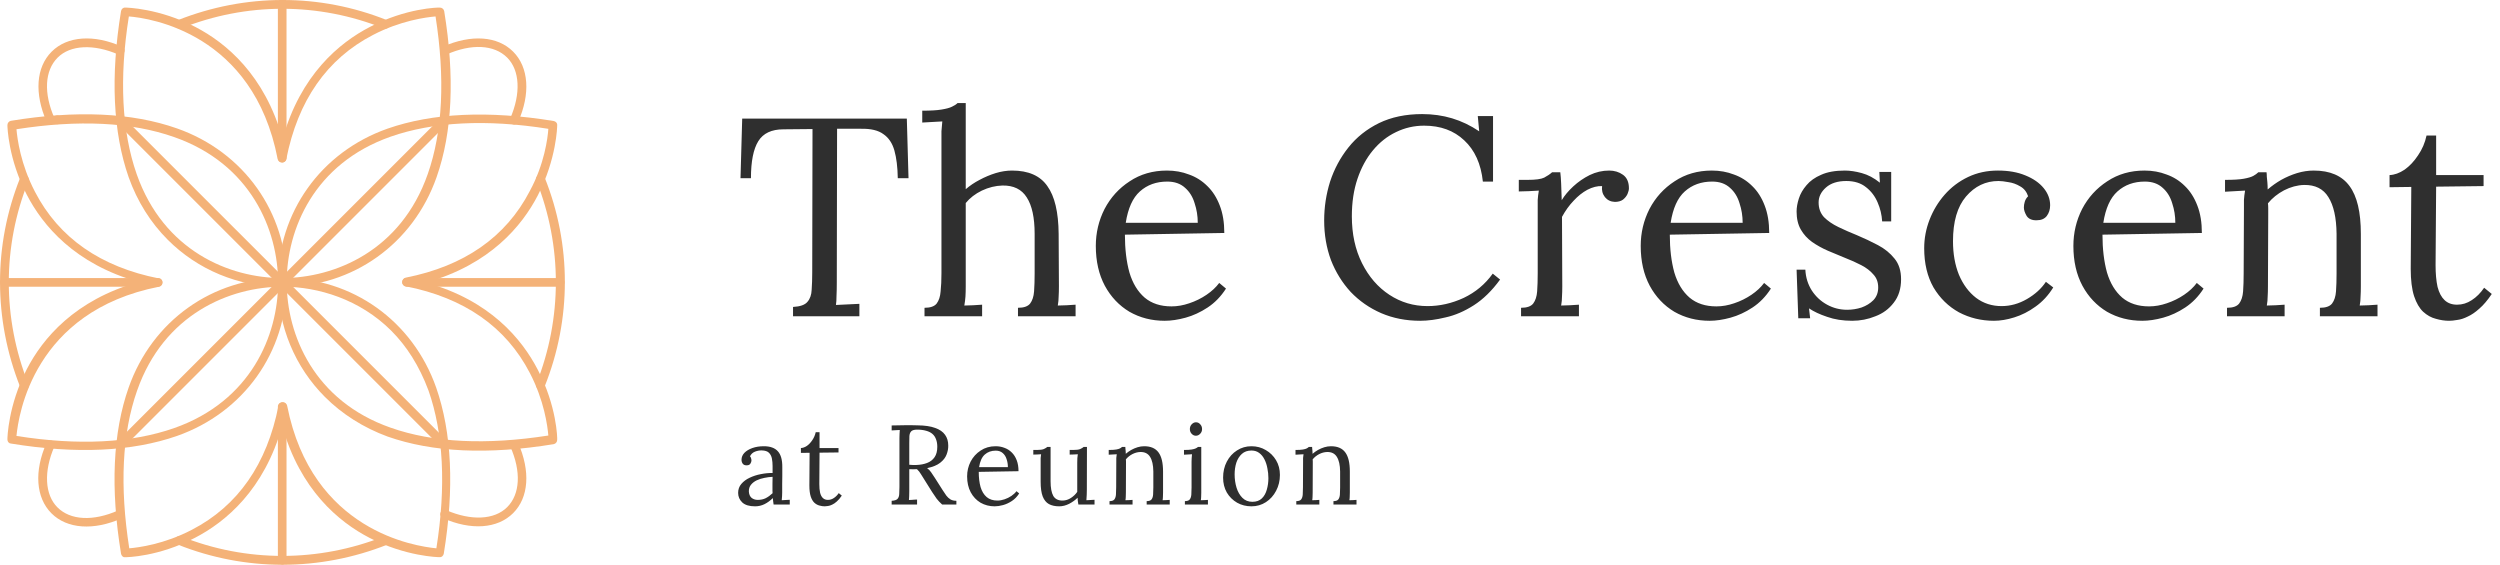 <svg xmlns="http://www.w3.org/2000/svg" width="332" height="75" viewBox="0 0 332 75" fill="none"><g clip-path="url(#clip0_439_3122)"><path d="M2.815 51.577C2.761 51.523 2.706 51.468 2.679 51.386C-0.875 42.42 -0.902 32.552 2.679 23.614C2.816 23.313 3.116 23.177 3.444 23.286C3.745 23.422 3.882 23.723 3.772 24.051C0.301 32.716 0.301 42.283 3.772 51.003C3.909 51.304 3.745 51.632 3.444 51.769C3.226 51.823 2.979 51.741 2.815 51.577Z" fill="#F4B278"></path><path d="M71.371 51.578C71.207 51.413 71.153 51.195 71.234 50.949C74.679 42.256 74.679 32.689 71.234 23.997C71.098 23.696 71.262 23.368 71.562 23.231C71.863 23.095 72.191 23.259 72.328 23.559C75.909 32.498 75.909 42.393 72.328 51.331C72.191 51.632 71.891 51.769 71.562 51.66C71.481 51.687 71.426 51.632 71.371 51.578Z" fill="#F4B278"></path><path d="M23.426 72.188C23.262 72.024 23.207 71.805 23.289 71.559C23.426 71.258 23.727 71.122 24.055 71.231C32.72 74.703 42.314 74.675 51.007 71.231C51.307 71.094 51.636 71.258 51.772 71.559C51.909 71.86 51.745 72.188 51.444 72.325C42.478 75.878 32.611 75.906 23.617 72.325C23.535 72.297 23.481 72.243 23.426 72.188Z" fill="#F4B278"></path><path d="M7.189 16.316C7.025 16.151 6.998 15.905 7.052 15.687C7.134 15.495 7.353 15.331 7.572 15.331C7.9 15.331 8.173 15.55 8.173 15.878C8.173 16.042 8.118 16.206 8.009 16.316C7.763 16.561 7.408 16.534 7.189 16.316Z" fill="#F4B278"></path><path d="M23.426 3.632C23.207 3.413 23.207 3.031 23.426 2.812C23.481 2.757 23.535 2.703 23.617 2.675C32.583 -0.878 42.451 -0.905 51.389 2.675C51.69 2.812 51.827 3.113 51.718 3.441C51.581 3.741 51.28 3.878 50.952 3.769C42.287 0.297 32.72 0.297 24.055 3.769C23.863 3.851 23.59 3.796 23.426 3.632Z" fill="#F4B278"></path><path d="M16.237 73.855C16.155 73.773 16.101 73.664 16.073 73.527C14.652 64.835 14.98 57.455 17.084 51.468C20.201 42.612 28.21 36.899 37.504 36.899C46.797 36.899 54.806 42.612 57.923 51.468C60 57.427 60.355 64.835 58.934 73.527C58.879 73.801 58.661 74.019 58.36 73.992C58.196 73.992 53.904 73.91 49.066 71.423C44.993 69.318 39.854 65.054 37.476 56.553C35.098 65.054 29.959 69.318 25.886 71.423C21.075 73.937 16.784 74.019 16.593 73.992C16.456 74.019 16.346 73.965 16.237 73.855ZM51.964 43.924C47.782 39.742 42.233 38.074 37.531 38.074C30.533 38.074 21.759 41.71 18.205 51.878C16.21 57.536 15.882 64.589 17.166 72.817C18.424 72.707 21.813 72.27 25.476 70.357C31.599 67.186 35.453 61.637 36.984 53.874C37.039 53.6 37.285 53.409 37.558 53.409C37.832 53.409 38.078 53.6 38.132 53.874C41.413 70.548 55.162 72.543 57.95 72.817C59.262 64.562 58.879 57.509 56.911 51.878C55.681 48.571 53.986 45.947 51.964 43.924Z" fill="#F4B278"></path><path d="M22.278 31.842C20.009 29.573 18.232 26.758 17.084 23.532C15.007 17.573 14.652 10.165 16.073 1.473C16.128 1.199 16.346 0.981 16.647 1.008C16.811 1.008 21.102 1.09 25.941 3.578C30.014 5.682 35.153 9.947 37.531 18.448C39.909 9.947 45.048 5.682 49.121 3.578C53.932 1.063 58.223 0.981 58.414 1.008C58.688 1.008 58.934 1.199 58.989 1.473C60.41 10.165 60.082 17.546 57.977 23.532C54.861 32.389 46.852 38.101 37.558 38.101C31.599 38.101 26.214 35.778 22.278 31.842ZM17.112 2.183C15.8 10.439 16.182 17.491 18.15 23.122C21.731 33.318 30.478 36.926 37.476 36.926C44.474 36.926 53.248 33.291 56.802 23.122C58.797 17.464 59.125 10.411 57.84 2.183C56.583 2.293 53.194 2.73 49.531 4.644C43.408 7.814 39.553 13.363 38.023 21.127C37.968 21.4 37.722 21.591 37.449 21.591C37.175 21.591 36.929 21.4 36.875 21.127C33.649 4.398 19.9 2.402 17.112 2.183Z" fill="#F4B278"></path><path d="M1.148 58.767C1.039 58.657 0.984 58.493 0.984 58.329C0.984 58.165 1.066 53.874 3.554 49.035C5.658 44.962 9.923 39.824 18.424 37.446C9.923 35.067 5.658 29.928 3.554 25.855C1.093 21.099 0.984 16.835 0.984 16.616C0.984 16.343 1.175 16.097 1.449 16.042C10.141 14.621 17.522 14.949 23.508 17.054C32.364 20.17 38.077 28.179 38.077 37.473C38.077 46.767 32.364 54.776 23.508 57.892C17.549 59.969 10.141 60.325 1.449 58.903C1.339 58.903 1.23 58.849 1.148 58.767ZM21.403 37.09C21.513 37.199 21.595 37.336 21.595 37.5C21.595 37.773 21.403 38.02 21.13 38.074C4.456 41.354 2.46 55.104 2.187 57.892C10.442 59.204 17.494 58.821 23.125 56.853C33.321 53.272 36.929 44.525 36.929 37.528C36.929 30.53 33.294 21.755 23.125 18.202C17.467 16.206 10.415 15.878 2.187 17.163C2.296 18.42 2.734 21.81 4.647 25.473C7.818 31.596 13.367 35.45 21.13 36.981C21.212 36.953 21.321 37.008 21.403 37.09Z" fill="#F4B278"></path><path d="M43.162 52.726C39.225 48.789 36.902 43.404 36.902 37.5C36.902 28.206 42.615 20.197 51.471 17.081C57.431 15.004 64.838 14.648 73.531 16.07C73.804 16.124 74.023 16.343 73.995 16.644C73.995 16.808 73.913 21.099 71.426 25.938C69.321 30.01 65.057 35.149 56.556 37.527C65.084 39.878 69.321 45.044 71.426 49.117C73.941 53.928 74.023 58.22 73.995 58.411C73.995 58.685 73.804 58.931 73.531 58.985C64.838 60.407 57.458 60.079 51.471 57.974C48.273 56.798 45.431 54.994 43.162 52.726ZM72.82 17.108C64.565 15.796 57.513 16.179 51.882 18.147C41.686 21.728 38.077 30.475 38.077 37.473C38.077 44.471 41.713 53.245 51.882 56.798C57.54 58.794 64.592 59.122 72.82 57.837C72.711 56.58 72.273 53.19 70.36 49.527C67.189 43.404 61.64 39.55 53.877 38.02C53.604 37.965 53.412 37.719 53.412 37.445C53.412 37.172 53.604 36.926 53.877 36.871C61.64 35.341 67.189 31.486 70.36 25.363C72.301 21.783 72.738 18.338 72.82 17.108Z" fill="#F4B278"></path><path d="M58.633 68.689C58.469 68.525 58.415 68.252 58.524 68.033C58.661 67.732 58.989 67.623 59.289 67.76C62.569 69.181 65.658 69.044 67.353 67.35C69.075 65.628 69.239 62.621 67.763 59.286C67.626 58.985 67.763 58.63 68.036 58.52C68.337 58.384 68.692 58.52 68.802 58.794C70.469 62.593 70.223 66.065 68.146 68.142C66.068 70.22 62.542 70.466 58.797 68.798C58.743 68.798 58.688 68.744 58.633 68.689Z" fill="#F4B278"></path><path d="M6.834 68.17C4.756 66.092 4.51 62.566 6.178 58.821C6.314 58.52 6.642 58.411 6.943 58.548C7.244 58.684 7.353 59.013 7.216 59.313C5.795 62.593 5.932 65.682 7.626 67.377C9.349 69.099 12.355 69.263 15.69 67.787C15.991 67.65 16.346 67.787 16.456 68.06C16.592 68.361 16.456 68.716 16.182 68.826C12.437 70.493 8.911 70.247 6.834 68.17Z" fill="#F4B278"></path><path d="M6.314 16.37C6.26 16.316 6.205 16.261 6.205 16.206C4.538 12.407 4.784 8.935 6.861 6.858C8.939 4.78 12.465 4.534 16.21 6.202C16.51 6.338 16.62 6.666 16.483 6.967C16.346 7.268 16.018 7.377 15.718 7.24C12.437 5.819 9.349 5.956 7.654 7.651C5.932 9.373 5.768 12.379 7.244 15.714C7.38 16.015 7.244 16.37 6.97 16.48C6.724 16.616 6.478 16.534 6.314 16.37Z" fill="#F4B278"></path><path d="M58.633 7.131C58.578 7.076 58.524 7.022 58.524 6.967C58.387 6.666 58.524 6.311 58.797 6.202C62.597 4.534 66.068 4.78 68.146 6.858C70.223 8.935 70.469 12.461 68.802 16.206C68.665 16.507 68.337 16.616 68.036 16.48C67.736 16.343 67.626 16.015 67.763 15.714C69.184 12.434 69.048 9.345 67.353 7.65C65.631 5.928 62.624 5.764 59.289 7.24C59.016 7.35 58.797 7.295 58.633 7.131Z" fill="#F4B278"></path><path d="M58.387 59.204L15.608 16.425C15.39 16.206 15.39 15.824 15.608 15.605C15.827 15.386 16.21 15.386 16.428 15.605L59.235 58.411C59.453 58.63 59.453 59.013 59.235 59.231C58.989 59.423 58.633 59.45 58.387 59.204Z" fill="#F4B278"></path><path d="M15.608 59.395C15.39 59.177 15.39 58.794 15.608 58.575L58.579 15.605C58.797 15.386 59.18 15.386 59.399 15.605C59.617 15.824 59.617 16.206 59.399 16.425L16.401 59.423C16.182 59.641 15.827 59.614 15.608 59.395Z" fill="#F4B278"></path><path d="M53.604 37.91C53.494 37.801 53.412 37.664 53.412 37.5C53.412 37.172 53.658 36.926 53.986 36.926L74.378 36.926C74.706 36.926 74.952 37.172 74.952 37.5C74.952 37.828 74.706 38.074 74.378 38.074H53.986C53.877 38.074 53.713 38.019 53.604 37.91Z" fill="#F4B278"></path><path d="M0.191 37.91C0.082 37.801 0 37.664 0 37.5C0 37.172 0.246 36.926 0.574 36.926H20.966C21.294 36.926 21.54 37.172 21.54 37.5C21.54 37.828 21.294 38.074 20.966 38.074H0.574C0.465 38.074 0.301 38.019 0.191 37.91Z" fill="#F4B278"></path><path d="M37.093 74.812C36.984 74.703 36.902 74.566 36.902 74.402V54.01C36.902 53.682 37.148 53.436 37.476 53.436C37.804 53.436 38.05 53.682 38.05 54.01V74.402C38.05 74.73 37.804 74.976 37.476 74.976C37.367 74.976 37.203 74.921 37.093 74.812Z" fill="#F4B278"></path><path d="M37.093 21.4C36.984 21.29 36.902 21.154 36.902 20.99V0.653C36.902 0.325 37.148 0.079 37.476 0.079C37.804 0.079 38.05 0.325 38.05 0.653V20.99C38.05 21.318 37.804 21.564 37.476 21.564C37.34 21.536 37.203 21.509 37.093 21.4Z" fill="#F4B278"></path><path d="M119.226 23.663C119.201 22.188 119.051 20.962 118.776 19.988C118.501 19.012 118.014 18.288 117.314 17.812C116.639 17.312 115.651 17.075 114.351 17.1H111.164L111.126 37.538C111.126 38.212 111.114 38.8 111.089 39.3C111.089 39.775 111.064 40.175 111.014 40.5C111.539 40.475 112.051 40.45 112.551 40.425C113.076 40.4 113.601 40.375 114.126 40.35V42H105.314V40.763C106.264 40.712 106.901 40.487 107.226 40.087C107.576 39.688 107.764 39.15 107.789 38.475C107.839 37.775 107.864 37 107.864 36.15L107.901 17.137L104.039 17.175C102.464 17.175 101.351 17.7 100.701 18.75C100.051 19.8 99.726 21.438 99.726 23.663H98.339L98.564 15.75H120.426L120.651 23.663H119.226ZM135.188 40.875C135.963 40.875 136.5 40.688 136.8 40.312C137.1 39.913 137.275 39.375 137.325 38.7C137.375 38 137.4 37.2 137.4 36.3V31.05C137.4 28.9 137.05 27.288 136.35 26.212C135.675 25.137 134.6 24.613 133.125 24.637C132.2 24.663 131.288 24.887 130.388 25.312C129.513 25.738 128.8 26.288 128.25 26.962V38.025C128.25 38.525 128.238 38.975 128.213 39.375C128.188 39.75 128.138 40.15 128.063 40.575C128.463 40.55 128.85 40.538 129.225 40.538C129.625 40.513 130.025 40.487 130.425 40.462V42H122.775V40.875C123.55 40.875 124.088 40.688 124.388 40.312C124.688 39.913 124.863 39.375 124.913 38.7C124.988 38 125.025 37.2 125.025 36.3V18.562C125.025 18.163 125.025 17.788 125.025 17.438C125.05 17.062 125.088 16.625 125.138 16.125C124.688 16.15 124.238 16.175 123.788 16.2C123.363 16.225 122.925 16.25 122.475 16.275V14.7C123.575 14.7 124.425 14.65 125.025 14.55C125.65 14.45 126.113 14.325 126.413 14.175C126.738 14.025 126.988 13.863 127.163 13.688H128.25V25.125C128.8 24.65 129.413 24.238 130.088 23.887C130.788 23.512 131.5 23.212 132.225 22.988C132.975 22.762 133.7 22.65 134.4 22.65C136.575 22.65 138.138 23.337 139.088 24.712C140.063 26.062 140.563 28.175 140.588 31.05L140.625 38.025C140.625 38.525 140.613 38.975 140.588 39.375C140.588 39.75 140.55 40.15 140.475 40.575C140.875 40.55 141.263 40.538 141.638 40.538C142.038 40.513 142.438 40.487 142.838 40.462V42H135.188V40.875ZM154.674 42.6C152.949 42.6 151.387 42.2 149.987 41.4C148.612 40.575 147.524 39.425 146.724 37.95C145.924 36.45 145.524 34.688 145.524 32.663C145.524 30.913 145.912 29.275 146.687 27.75C147.487 26.225 148.599 25 150.024 24.075C151.449 23.125 153.099 22.65 154.974 22.65C156.024 22.65 156.999 22.825 157.899 23.175C158.824 23.5 159.637 24.012 160.337 24.712C161.037 25.387 161.587 26.25 161.987 27.3C162.387 28.325 162.587 29.538 162.587 30.938L149.387 31.163C149.387 33.062 149.587 34.737 149.987 36.188C150.412 37.612 151.087 38.725 152.012 39.525C152.937 40.3 154.124 40.688 155.574 40.688C156.349 40.688 157.137 40.55 157.937 40.275C158.762 40 159.524 39.625 160.224 39.15C160.924 38.675 161.487 38.15 161.912 37.575L162.812 38.325C162.137 39.375 161.324 40.212 160.374 40.837C159.424 41.462 158.449 41.913 157.449 42.188C156.449 42.462 155.524 42.6 154.674 42.6ZM149.499 29.587H159.062C159.062 28.688 158.924 27.825 158.649 27C158.399 26.15 157.974 25.462 157.374 24.938C156.774 24.387 155.987 24.113 155.012 24.113C153.562 24.113 152.349 24.55 151.374 25.425C150.424 26.275 149.799 27.663 149.499 29.587ZM196.925 24.113C196.675 21.762 195.85 19.938 194.45 18.637C193.075 17.337 191.3 16.688 189.125 16.688C187.8 16.688 186.55 16.975 185.375 17.55C184.225 18.1 183.212 18.9 182.337 19.95C181.462 21 180.775 22.262 180.275 23.738C179.775 25.212 179.525 26.875 179.525 28.725C179.525 31.075 179.975 33.15 180.875 34.95C181.775 36.75 182.987 38.15 184.512 39.15C186.037 40.15 187.725 40.65 189.575 40.65C191.2 40.65 192.8 40.288 194.375 39.562C195.95 38.812 197.237 37.737 198.237 36.337L199.212 37.125C198.137 38.6 196.975 39.737 195.725 40.538C194.475 41.337 193.225 41.875 191.975 42.15C190.75 42.45 189.625 42.6 188.6 42.6C186.725 42.6 185 42.263 183.425 41.587C181.875 40.913 180.525 39.975 179.375 38.775C178.25 37.55 177.375 36.138 176.75 34.538C176.15 32.913 175.85 31.163 175.85 29.288C175.85 27.512 176.112 25.788 176.637 24.113C177.187 22.438 178 20.925 179.075 19.575C180.15 18.225 181.5 17.15 183.125 16.35C184.775 15.55 186.687 15.15 188.862 15.15C190.262 15.15 191.587 15.338 192.837 15.713C194.087 16.087 195.287 16.663 196.437 17.438L196.25 15.412H198.275V24.113H196.925ZM201.996 40.875C202.771 40.875 203.308 40.688 203.608 40.312C203.908 39.913 204.083 39.375 204.133 38.7C204.183 38 204.208 37.2 204.208 36.3V27.75C204.208 27.35 204.208 26.95 204.208 26.55C204.233 26.15 204.283 25.738 204.358 25.312C203.908 25.337 203.458 25.363 203.008 25.387C202.583 25.387 202.146 25.4 201.696 25.425V23.887H202.858C203.933 23.887 204.671 23.788 205.071 23.587C205.496 23.363 205.846 23.125 206.121 22.875H207.208C207.258 23.275 207.296 23.775 207.321 24.375C207.346 24.95 207.371 25.688 207.396 26.587C207.771 25.962 208.283 25.35 208.933 24.75C209.583 24.15 210.308 23.65 211.108 23.25C211.933 22.85 212.796 22.65 213.696 22.65C214.396 22.65 215.008 22.837 215.533 23.212C216.058 23.587 216.321 24.188 216.321 25.012C216.321 25.212 216.258 25.462 216.133 25.762C216.008 26.038 215.808 26.288 215.533 26.512C215.258 26.712 214.896 26.812 214.446 26.812C213.896 26.788 213.458 26.575 213.133 26.175C212.808 25.75 212.683 25.262 212.758 24.712C212.133 24.688 211.483 24.85 210.808 25.2C210.158 25.55 209.546 26.038 208.971 26.663C208.396 27.262 207.883 27.975 207.433 28.8L207.471 38.025C207.471 38.525 207.458 38.975 207.433 39.375C207.433 39.75 207.396 40.15 207.321 40.575C207.721 40.55 208.108 40.538 208.483 40.538C208.883 40.513 209.283 40.487 209.683 40.462V42H201.996V40.875ZM227.037 42.6C225.312 42.6 223.75 42.2 222.35 41.4C220.975 40.575 219.887 39.425 219.087 37.95C218.287 36.45 217.887 34.688 217.887 32.663C217.887 30.913 218.275 29.275 219.05 27.75C219.85 26.225 220.962 25 222.387 24.075C223.812 23.125 225.462 22.65 227.337 22.65C228.387 22.65 229.362 22.825 230.262 23.175C231.187 23.5 232 24.012 232.7 24.712C233.4 25.387 233.95 26.25 234.35 27.3C234.75 28.325 234.95 29.538 234.95 30.938L221.75 31.163C221.75 33.062 221.95 34.737 222.35 36.188C222.775 37.612 223.45 38.725 224.375 39.525C225.3 40.3 226.487 40.688 227.937 40.688C228.712 40.688 229.5 40.55 230.3 40.275C231.125 40 231.887 39.625 232.587 39.15C233.287 38.675 233.85 38.15 234.275 37.575L235.175 38.325C234.5 39.375 233.687 40.212 232.737 40.837C231.787 41.462 230.812 41.913 229.812 42.188C228.812 42.462 227.887 42.6 227.037 42.6ZM221.862 29.587H231.425C231.425 28.688 231.287 27.825 231.012 27C230.762 26.15 230.337 25.462 229.737 24.938C229.137 24.387 228.35 24.113 227.375 24.113C225.925 24.113 224.712 24.55 223.737 25.425C222.787 26.275 222.162 27.663 221.862 29.587ZM245.975 42.6C244.725 42.6 243.612 42.425 242.637 42.075C241.662 41.75 240.862 41.375 240.237 40.95L240.387 42.263H238.812L238.587 35.812H239.75C239.8 36.837 240.087 37.763 240.612 38.587C241.137 39.388 241.812 40.013 242.637 40.462C243.462 40.913 244.35 41.138 245.3 41.138C245.95 41.138 246.587 41.038 247.212 40.837C247.837 40.612 248.362 40.288 248.787 39.862C249.212 39.413 249.425 38.85 249.425 38.175C249.425 37.475 249.212 36.9 248.787 36.45C248.387 35.975 247.85 35.562 247.175 35.212C246.5 34.862 245.775 34.538 245 34.237C244.25 33.938 243.5 33.625 242.75 33.3C242 32.975 241.3 32.587 240.65 32.138C240.025 31.688 239.525 31.137 239.15 30.488C238.775 29.837 238.587 29.038 238.587 28.087C238.587 27.562 238.687 26.988 238.887 26.363C239.087 25.738 239.425 25.15 239.9 24.6C240.375 24.025 241.025 23.562 241.85 23.212C242.675 22.837 243.725 22.65 245 22.65C245.675 22.65 246.425 22.762 247.25 22.988C248.075 23.212 248.875 23.637 249.65 24.262L249.575 22.837H251.15V29.4H249.95C249.9 28.525 249.7 27.688 249.35 26.887C249 26.062 248.487 25.387 247.812 24.863C247.137 24.312 246.262 24.038 245.187 24.038C244.037 24.038 243.137 24.325 242.487 24.9C241.837 25.475 241.512 26.137 241.512 26.887C241.512 27.663 241.75 28.312 242.225 28.837C242.725 29.337 243.362 29.775 244.137 30.15C244.912 30.525 245.737 30.887 246.612 31.238C247.562 31.637 248.487 32.075 249.387 32.55C250.287 33.025 251.025 33.625 251.6 34.35C252.175 35.05 252.462 35.962 252.462 37.087C252.462 38.337 252.137 39.375 251.487 40.2C250.862 41.025 250.05 41.625 249.05 42C248.075 42.4 247.05 42.6 245.975 42.6ZM264.796 42.6C263.121 42.6 261.571 42.225 260.146 41.475C258.746 40.7 257.621 39.6 256.771 38.175C255.946 36.725 255.533 34.987 255.533 32.962C255.533 31.663 255.771 30.4 256.246 29.175C256.721 27.95 257.383 26.85 258.233 25.875C259.108 24.875 260.146 24.087 261.346 23.512C262.546 22.938 263.871 22.65 265.321 22.65C266.721 22.65 267.933 22.863 268.958 23.288C270.008 23.712 270.821 24.275 271.396 24.975C271.971 25.675 272.258 26.438 272.258 27.262C272.258 27.812 272.108 28.288 271.808 28.688C271.508 29.062 271.071 29.25 270.496 29.25C269.871 29.275 269.421 29.087 269.146 28.688C268.896 28.262 268.771 27.887 268.771 27.562C268.771 27.312 268.808 27.062 268.883 26.812C268.958 26.538 269.108 26.288 269.333 26.062C269.133 25.462 268.783 25.025 268.283 24.75C267.783 24.45 267.258 24.262 266.708 24.188C266.183 24.087 265.746 24.038 265.396 24.038C263.696 24.038 262.258 24.725 261.083 26.1C259.933 27.45 259.358 29.425 259.358 32.025C259.358 33.7 259.621 35.188 260.146 36.487C260.696 37.788 261.458 38.812 262.433 39.562C263.408 40.288 264.533 40.65 265.808 40.65C266.983 40.65 268.108 40.337 269.183 39.712C270.258 39.087 271.096 38.325 271.696 37.425L272.671 38.175C272.021 39.225 271.233 40.075 270.308 40.725C269.408 41.375 268.471 41.85 267.496 42.15C266.546 42.45 265.646 42.6 264.796 42.6ZM284.496 42.6C282.771 42.6 281.208 42.2 279.808 41.4C278.433 40.575 277.346 39.425 276.546 37.95C275.746 36.45 275.346 34.688 275.346 32.663C275.346 30.913 275.733 29.275 276.508 27.75C277.308 26.225 278.421 25 279.846 24.075C281.271 23.125 282.921 22.65 284.796 22.65C285.846 22.65 286.821 22.825 287.721 23.175C288.646 23.5 289.458 24.012 290.158 24.712C290.858 25.387 291.408 26.25 291.808 27.3C292.208 28.325 292.408 29.538 292.408 30.938L279.208 31.163C279.208 33.062 279.408 34.737 279.808 36.188C280.233 37.612 280.908 38.725 281.833 39.525C282.758 40.3 283.946 40.688 285.396 40.688C286.171 40.688 286.958 40.55 287.758 40.275C288.583 40 289.346 39.625 290.046 39.15C290.746 38.675 291.308 38.15 291.733 37.575L292.633 38.325C291.958 39.375 291.146 40.212 290.196 40.837C289.246 41.462 288.271 41.913 287.271 42.188C286.271 42.462 285.346 42.6 284.496 42.6ZM279.321 29.587H288.883C288.883 28.688 288.746 27.825 288.471 27C288.221 26.15 287.796 25.462 287.196 24.938C286.596 24.387 285.808 24.113 284.833 24.113C283.383 24.113 282.171 24.55 281.196 25.425C280.246 26.275 279.621 27.663 279.321 29.587ZM295.746 42V40.875C296.521 40.875 297.058 40.688 297.358 40.312C297.658 39.913 297.833 39.375 297.883 38.7C297.933 38 297.958 37.2 297.958 36.3L297.996 27.75C297.996 27.35 297.996 26.95 297.996 26.55C298.021 26.15 298.071 25.738 298.146 25.312C297.696 25.337 297.246 25.363 296.796 25.387C296.371 25.413 295.933 25.438 295.483 25.462V23.887C296.583 23.887 297.408 23.837 297.958 23.738C298.533 23.637 298.958 23.512 299.233 23.363C299.508 23.212 299.733 23.05 299.908 22.875H300.996C301.021 23.05 301.033 23.25 301.033 23.475C301.058 23.7 301.083 23.95 301.108 24.225C301.133 24.5 301.146 24.812 301.146 25.163C301.696 24.688 302.296 24.262 302.946 23.887C303.621 23.512 304.321 23.212 305.046 22.988C305.796 22.762 306.533 22.65 307.258 22.65C309.433 22.65 311.021 23.337 312.021 24.712C313.021 26.062 313.521 28.175 313.521 31.05V38.025C313.521 38.525 313.508 38.975 313.483 39.375C313.483 39.75 313.446 40.15 313.371 40.575C313.771 40.55 314.158 40.538 314.533 40.538C314.933 40.513 315.333 40.487 315.733 40.462V42H308.083V40.875C308.858 40.875 309.396 40.688 309.696 40.312C309.996 39.913 310.171 39.375 310.221 38.7C310.271 38 310.296 37.2 310.296 36.3V31.05C310.271 28.9 309.908 27.275 309.208 26.175C308.533 25.075 307.458 24.538 305.983 24.562C305.083 24.587 304.196 24.825 303.321 25.275C302.471 25.725 301.758 26.3 301.183 27C301.208 27.2 301.221 27.425 301.221 27.675C301.221 27.925 301.221 28.188 301.221 28.462L301.183 38.025C301.183 38.525 301.171 38.975 301.146 39.375C301.146 39.75 301.108 40.15 301.033 40.575C301.433 40.55 301.821 40.538 302.196 40.538C302.596 40.513 302.996 40.487 303.396 40.462V42H295.746ZM325.244 42.6C324.669 42.6 324.082 42.513 323.482 42.337C322.882 42.188 322.319 41.875 321.794 41.4C321.294 40.925 320.894 40.237 320.594 39.337C320.294 38.413 320.144 37.2 320.144 35.7L320.219 24.825L317.332 24.863V23.25C317.982 23.225 318.644 22.988 319.319 22.538C319.994 22.062 320.594 21.425 321.119 20.625C321.669 19.825 322.044 18.95 322.244 18H323.519V23.25H329.819V24.712L323.519 24.788L323.444 35.212C323.444 36.337 323.532 37.3 323.707 38.1C323.907 38.875 324.219 39.462 324.644 39.862C325.069 40.263 325.619 40.462 326.294 40.462C326.994 40.462 327.644 40.263 328.244 39.862C328.869 39.462 329.419 38.913 329.894 38.212L330.907 39.038C330.357 39.862 329.807 40.513 329.257 40.987C328.732 41.462 328.219 41.812 327.719 42.038C327.219 42.288 326.757 42.438 326.332 42.487C325.907 42.562 325.544 42.6 325.244 42.6Z" fill="#2F2F2F"></path><path d="M102.734 67C102.704 66.83 102.684 66.68 102.674 66.55C102.664 66.42 102.649 66.285 102.629 66.145C102.289 66.485 101.919 66.755 101.519 66.955C101.129 67.145 100.714 67.24 100.274 67.24C99.514 67.24 98.949 67.07 98.579 66.73C98.209 66.38 98.024 65.955 98.024 65.455C98.024 64.995 98.164 64.6 98.444 64.27C98.734 63.93 99.104 63.655 99.554 63.445C100.014 63.225 100.509 63.065 101.039 62.965C101.579 62.855 102.099 62.805 102.599 62.815V61.885C102.599 61.535 102.569 61.205 102.509 60.895C102.449 60.585 102.319 60.33 102.119 60.13C101.919 59.93 101.599 59.825 101.159 59.815C100.869 59.805 100.569 59.86 100.259 59.98C99.959 60.1 99.739 60.305 99.599 60.595C99.679 60.675 99.729 60.77 99.749 60.88C99.779 60.98 99.794 61.075 99.794 61.165C99.794 61.285 99.744 61.425 99.644 61.585C99.544 61.735 99.369 61.805 99.119 61.795C98.909 61.795 98.749 61.725 98.639 61.585C98.529 61.435 98.474 61.26 98.474 61.06C98.474 60.72 98.599 60.415 98.849 60.145C99.109 59.875 99.464 59.66 99.914 59.5C100.364 59.34 100.874 59.26 101.444 59.26C102.284 59.26 102.904 59.485 103.304 59.935C103.704 60.375 103.899 61.075 103.889 62.035C103.889 62.405 103.889 62.78 103.889 63.16C103.889 63.53 103.884 63.905 103.874 64.285C103.874 64.655 103.874 65.03 103.874 65.41C103.874 65.57 103.869 65.73 103.859 65.89C103.849 66.05 103.834 66.23 103.814 66.43C103.994 66.42 104.169 66.41 104.339 66.4C104.519 66.39 104.699 66.38 104.879 66.37V67H102.734ZM102.599 63.325C102.259 63.335 101.899 63.38 101.519 63.46C101.149 63.53 100.804 63.64 100.484 63.79C100.174 63.94 99.919 64.14 99.719 64.39C99.529 64.63 99.439 64.925 99.449 65.275C99.469 65.645 99.589 65.925 99.809 66.115C100.039 66.295 100.309 66.385 100.619 66.385C101.029 66.385 101.384 66.31 101.684 66.16C101.994 66 102.299 65.78 102.599 65.5C102.589 65.39 102.584 65.27 102.584 65.14C102.584 65.01 102.584 64.875 102.584 64.735C102.584 64.685 102.584 64.525 102.584 64.255C102.594 63.985 102.599 63.675 102.599 63.325ZM109.525 67.24C109.295 67.24 109.06 67.205 108.82 67.135C108.58 67.075 108.355 66.95 108.145 66.76C107.945 66.57 107.785 66.295 107.665 65.935C107.545 65.565 107.485 65.08 107.485 64.48L107.515 60.13L106.36 60.145V59.5C106.62 59.49 106.885 59.395 107.155 59.215C107.425 59.025 107.665 58.77 107.875 58.45C108.095 58.13 108.245 57.78 108.325 57.4H108.835V59.5H111.355V60.085L108.835 60.115L108.805 64.285C108.805 64.735 108.84 65.12 108.91 65.44C108.99 65.75 109.115 65.985 109.285 66.145C109.455 66.305 109.675 66.385 109.945 66.385C110.225 66.385 110.485 66.305 110.725 66.145C110.975 65.985 111.195 65.765 111.385 65.485L111.79 65.815C111.57 66.145 111.35 66.405 111.13 66.595C110.92 66.785 110.715 66.925 110.515 67.015C110.315 67.115 110.13 67.175 109.96 67.195C109.79 67.225 109.645 67.24 109.525 67.24ZM118.412 67V66.505C118.792 66.485 119.052 66.4 119.192 66.25C119.332 66.09 119.407 65.875 119.417 65.605C119.437 65.325 119.447 65.01 119.447 64.66V58.18C119.447 57.98 119.452 57.79 119.462 57.61C119.472 57.42 119.482 57.25 119.492 57.1C119.312 57.11 119.132 57.12 118.952 57.13C118.772 57.14 118.592 57.15 118.412 57.16V56.5C118.972 56.49 119.537 56.48 120.107 56.47C120.687 56.46 121.267 56.465 121.847 56.485C122.817 56.495 123.597 56.61 124.187 56.83C124.787 57.04 125.227 57.345 125.507 57.745C125.787 58.135 125.927 58.61 125.927 59.17C125.937 59.56 125.862 59.96 125.702 60.37C125.552 60.77 125.272 61.13 124.862 61.45C124.462 61.77 123.882 62.01 123.122 62.17C123.322 62.31 123.497 62.49 123.647 62.71C123.797 62.93 123.967 63.185 124.157 63.475L125.177 65.08C125.347 65.35 125.512 65.595 125.672 65.815C125.832 66.025 126.017 66.195 126.227 66.325C126.437 66.445 126.697 66.505 127.007 66.505V67H125.117C124.827 66.74 124.582 66.48 124.382 66.22C124.192 65.96 123.992 65.665 123.782 65.335L122.777 63.73C122.647 63.52 122.497 63.28 122.327 63.01C122.167 62.73 121.982 62.495 121.772 62.305C121.612 62.315 121.442 62.32 121.262 62.32C121.092 62.32 120.922 62.315 120.752 62.305V65.215C120.752 65.485 120.747 65.72 120.737 65.92C120.737 66.11 120.727 66.27 120.707 66.4C120.827 66.39 120.947 66.385 121.067 66.385C121.187 66.375 121.307 66.365 121.427 66.355C121.547 66.345 121.667 66.34 121.787 66.34V67H118.412ZM121.682 61.75C122.232 61.73 122.712 61.64 123.122 61.48C123.542 61.32 123.872 61.065 124.112 60.715C124.352 60.365 124.472 59.905 124.472 59.335C124.472 58.955 124.417 58.625 124.307 58.345C124.207 58.055 124.047 57.815 123.827 57.625C123.607 57.435 123.327 57.295 122.987 57.205C122.647 57.105 122.247 57.055 121.787 57.055C121.417 57.055 121.157 57.13 121.007 57.28C120.867 57.43 120.787 57.64 120.767 57.91C120.757 58.17 120.752 58.48 120.752 58.84V61.72C120.912 61.73 121.062 61.74 121.202 61.75C121.352 61.76 121.512 61.76 121.682 61.75ZM132.093 67.24C131.403 67.24 130.778 67.08 130.218 66.76C129.668 66.43 129.233 65.97 128.913 65.38C128.593 64.78 128.433 64.075 128.433 63.265C128.433 62.565 128.588 61.91 128.898 61.3C129.218 60.69 129.663 60.2 130.233 59.83C130.803 59.45 131.463 59.26 132.213 59.26C132.633 59.26 133.023 59.33 133.383 59.47C133.753 59.6 134.078 59.805 134.358 60.085C134.638 60.355 134.858 60.7 135.018 61.12C135.178 61.53 135.258 62.015 135.258 62.575L129.978 62.665C129.978 63.425 130.058 64.095 130.218 64.675C130.388 65.245 130.658 65.69 131.028 66.01C131.398 66.32 131.873 66.475 132.453 66.475C132.763 66.475 133.078 66.42 133.398 66.31C133.728 66.2 134.033 66.05 134.313 65.86C134.593 65.67 134.818 65.46 134.988 65.23L135.348 65.53C135.078 65.95 134.753 66.285 134.373 66.535C133.993 66.785 133.603 66.965 133.203 67.075C132.803 67.185 132.433 67.24 132.093 67.24ZM130.023 62.035H133.848C133.848 61.675 133.793 61.33 133.683 61C133.583 60.66 133.413 60.385 133.173 60.175C132.933 59.955 132.618 59.845 132.228 59.845C131.648 59.845 131.163 60.02 130.773 60.37C130.393 60.71 130.143 61.265 130.023 62.035ZM140.658 67.24C140.118 67.24 139.663 67.14 139.293 66.94C138.933 66.74 138.658 66.4 138.468 65.92C138.288 65.44 138.198 64.79 138.198 63.97V61.3C138.198 61.14 138.198 60.98 138.198 60.82C138.208 60.66 138.228 60.495 138.258 60.325C138.088 60.335 137.913 60.345 137.733 60.355C137.563 60.355 137.393 60.36 137.223 60.37V59.755H137.688C138.118 59.755 138.428 59.715 138.618 59.635C138.818 59.545 138.973 59.45 139.083 59.35H139.518V63.925C139.518 64.785 139.638 65.43 139.878 65.86C140.128 66.28 140.548 66.485 141.138 66.475C141.518 66.465 141.878 66.35 142.218 66.13C142.568 65.9 142.848 65.63 143.058 65.32V61.465C143.058 61.225 143.063 61.02 143.073 60.85C143.083 60.67 143.103 60.495 143.133 60.325C142.953 60.335 142.773 60.345 142.593 60.355C142.413 60.355 142.233 60.36 142.053 60.37V59.755H142.518C142.948 59.755 143.258 59.715 143.448 59.635C143.648 59.545 143.803 59.45 143.913 59.35H144.348L144.333 65.02C144.333 65.18 144.328 65.405 144.318 65.695C144.308 65.985 144.293 66.23 144.273 66.43C144.453 66.42 144.633 66.41 144.813 66.4C144.993 66.39 145.173 66.38 145.353 66.37V67H143.208C143.178 66.83 143.153 66.67 143.133 66.52C143.123 66.37 143.113 66.23 143.103 66.1C142.793 66.41 142.418 66.68 141.978 66.91C141.538 67.13 141.098 67.24 140.658 67.24ZM147.343 67V66.55C147.653 66.55 147.868 66.475 147.988 66.325C148.108 66.165 148.178 65.95 148.198 65.68C148.218 65.4 148.228 65.08 148.228 64.72L148.243 61.3C148.243 61.14 148.243 60.98 148.243 60.82C148.253 60.66 148.273 60.495 148.303 60.325C148.123 60.335 147.943 60.345 147.763 60.355C147.593 60.365 147.418 60.375 147.238 60.385V59.755C147.678 59.755 148.008 59.735 148.228 59.695C148.458 59.655 148.628 59.605 148.738 59.545C148.848 59.485 148.938 59.42 149.008 59.35H149.443C149.453 59.42 149.458 59.5 149.458 59.59C149.468 59.68 149.478 59.78 149.488 59.89C149.498 60 149.503 60.125 149.503 60.265C149.723 60.075 149.963 59.905 150.223 59.755C150.493 59.605 150.773 59.485 151.063 59.395C151.363 59.305 151.658 59.26 151.948 59.26C152.818 59.26 153.453 59.535 153.853 60.085C154.253 60.625 154.453 61.47 154.453 62.62V65.41C154.453 65.61 154.448 65.79 154.438 65.95C154.438 66.1 154.423 66.26 154.393 66.43C154.553 66.42 154.708 66.415 154.858 66.415C155.018 66.405 155.178 66.395 155.338 66.385V67H152.278V66.55C152.588 66.55 152.803 66.475 152.923 66.325C153.043 66.165 153.113 65.95 153.133 65.68C153.153 65.4 153.163 65.08 153.163 64.72V62.62C153.153 61.76 153.008 61.11 152.728 60.67C152.458 60.23 152.028 60.015 151.438 60.025C151.078 60.035 150.723 60.13 150.373 60.31C150.033 60.49 149.748 60.72 149.518 61C149.528 61.08 149.533 61.17 149.533 61.27C149.533 61.37 149.533 61.475 149.533 61.585L149.518 65.41C149.518 65.61 149.513 65.79 149.503 65.95C149.503 66.1 149.488 66.26 149.458 66.43C149.618 66.42 149.773 66.415 149.923 66.415C150.083 66.405 150.243 66.395 150.403 66.385V67H147.343ZM157.354 66.55C157.664 66.55 157.879 66.475 157.999 66.325C158.119 66.165 158.189 65.95 158.209 65.68C158.229 65.4 158.239 65.08 158.239 64.72V61.3C158.239 61.14 158.244 60.99 158.254 60.85C158.264 60.7 158.279 60.525 158.299 60.325C158.119 60.335 157.939 60.345 157.759 60.355C157.589 60.365 157.414 60.375 157.234 60.385V59.755C157.674 59.755 158.014 59.735 158.254 59.695C158.494 59.655 158.674 59.605 158.794 59.545C158.924 59.485 159.024 59.42 159.094 59.35H159.529V65.41C159.529 65.61 159.524 65.79 159.514 65.95C159.514 66.1 159.499 66.26 159.469 66.43C159.629 66.42 159.784 66.415 159.934 66.415C160.094 66.405 160.254 66.395 160.414 66.385V67H157.354V66.55ZM158.809 57.865C158.599 57.865 158.414 57.78 158.254 57.61C158.094 57.44 158.014 57.23 158.014 56.98C158.014 56.73 158.094 56.52 158.254 56.35C158.424 56.17 158.614 56.08 158.824 56.08C159.054 56.08 159.244 56.17 159.394 56.35C159.554 56.52 159.634 56.73 159.634 56.98C159.634 57.23 159.549 57.44 159.379 57.61C159.219 57.78 159.029 57.865 158.809 57.865ZM166.193 67.24C165.493 67.24 164.858 67.08 164.288 66.76C163.718 66.43 163.263 65.98 162.923 65.41C162.593 64.83 162.428 64.17 162.428 63.43C162.428 62.64 162.593 61.93 162.923 61.3C163.253 60.67 163.703 60.175 164.273 59.815C164.843 59.445 165.483 59.26 166.193 59.26C166.893 59.26 167.528 59.43 168.098 59.77C168.668 60.1 169.123 60.55 169.463 61.12C169.803 61.69 169.973 62.34 169.973 63.07C169.973 63.84 169.803 64.545 169.463 65.185C169.133 65.815 168.683 66.315 168.113 66.685C167.543 67.055 166.903 67.24 166.193 67.24ZM166.313 66.64C166.843 66.64 167.263 66.49 167.573 66.19C167.883 65.89 168.103 65.5 168.233 65.02C168.373 64.54 168.443 64.035 168.443 63.505C168.443 63.055 168.398 62.615 168.308 62.185C168.228 61.745 168.098 61.35 167.918 61C167.738 60.64 167.503 60.355 167.213 60.145C166.933 59.935 166.593 59.83 166.193 59.83C165.673 59.83 165.248 59.98 164.918 60.28C164.588 60.58 164.343 60.97 164.183 61.45C164.033 61.93 163.958 62.445 163.958 62.995C163.958 63.615 164.043 64.205 164.213 64.765C164.383 65.315 164.643 65.765 164.993 66.115C165.343 66.465 165.783 66.64 166.313 66.64ZM172.148 67V66.55C172.458 66.55 172.673 66.475 172.793 66.325C172.913 66.165 172.983 65.95 173.003 65.68C173.023 65.4 173.033 65.08 173.033 64.72L173.048 61.3C173.048 61.14 173.048 60.98 173.048 60.82C173.058 60.66 173.078 60.495 173.108 60.325C172.928 60.335 172.748 60.345 172.568 60.355C172.398 60.365 172.223 60.375 172.043 60.385V59.755C172.483 59.755 172.813 59.735 173.033 59.695C173.263 59.655 173.433 59.605 173.543 59.545C173.653 59.485 173.743 59.42 173.813 59.35H174.248C174.258 59.42 174.263 59.5 174.263 59.59C174.273 59.68 174.283 59.78 174.293 59.89C174.303 60 174.308 60.125 174.308 60.265C174.528 60.075 174.768 59.905 175.028 59.755C175.298 59.605 175.578 59.485 175.868 59.395C176.168 59.305 176.463 59.26 176.753 59.26C177.623 59.26 178.258 59.535 178.658 60.085C179.058 60.625 179.258 61.47 179.258 62.62V65.41C179.258 65.61 179.253 65.79 179.243 65.95C179.243 66.1 179.228 66.26 179.198 66.43C179.358 66.42 179.513 66.415 179.663 66.415C179.823 66.405 179.983 66.395 180.143 66.385V67H177.083V66.55C177.393 66.55 177.608 66.475 177.728 66.325C177.848 66.165 177.918 65.95 177.938 65.68C177.958 65.4 177.968 65.08 177.968 64.72V62.62C177.958 61.76 177.813 61.11 177.533 60.67C177.263 60.23 176.833 60.015 176.243 60.025C175.883 60.035 175.528 60.13 175.178 60.31C174.838 60.49 174.553 60.72 174.323 61C174.333 61.08 174.338 61.17 174.338 61.27C174.338 61.37 174.338 61.475 174.338 61.585L174.323 65.41C174.323 65.61 174.318 65.79 174.308 65.95C174.308 66.1 174.293 66.26 174.263 66.43C174.423 66.42 174.578 66.415 174.728 66.415C174.888 66.405 175.048 66.395 175.208 66.385V67H172.148Z" fill="#2E2E2E"></path></g><defs><clipPath id="clip0_439_3122"><rect width="332" height="75" fill="white"></rect></clipPath></defs></svg>